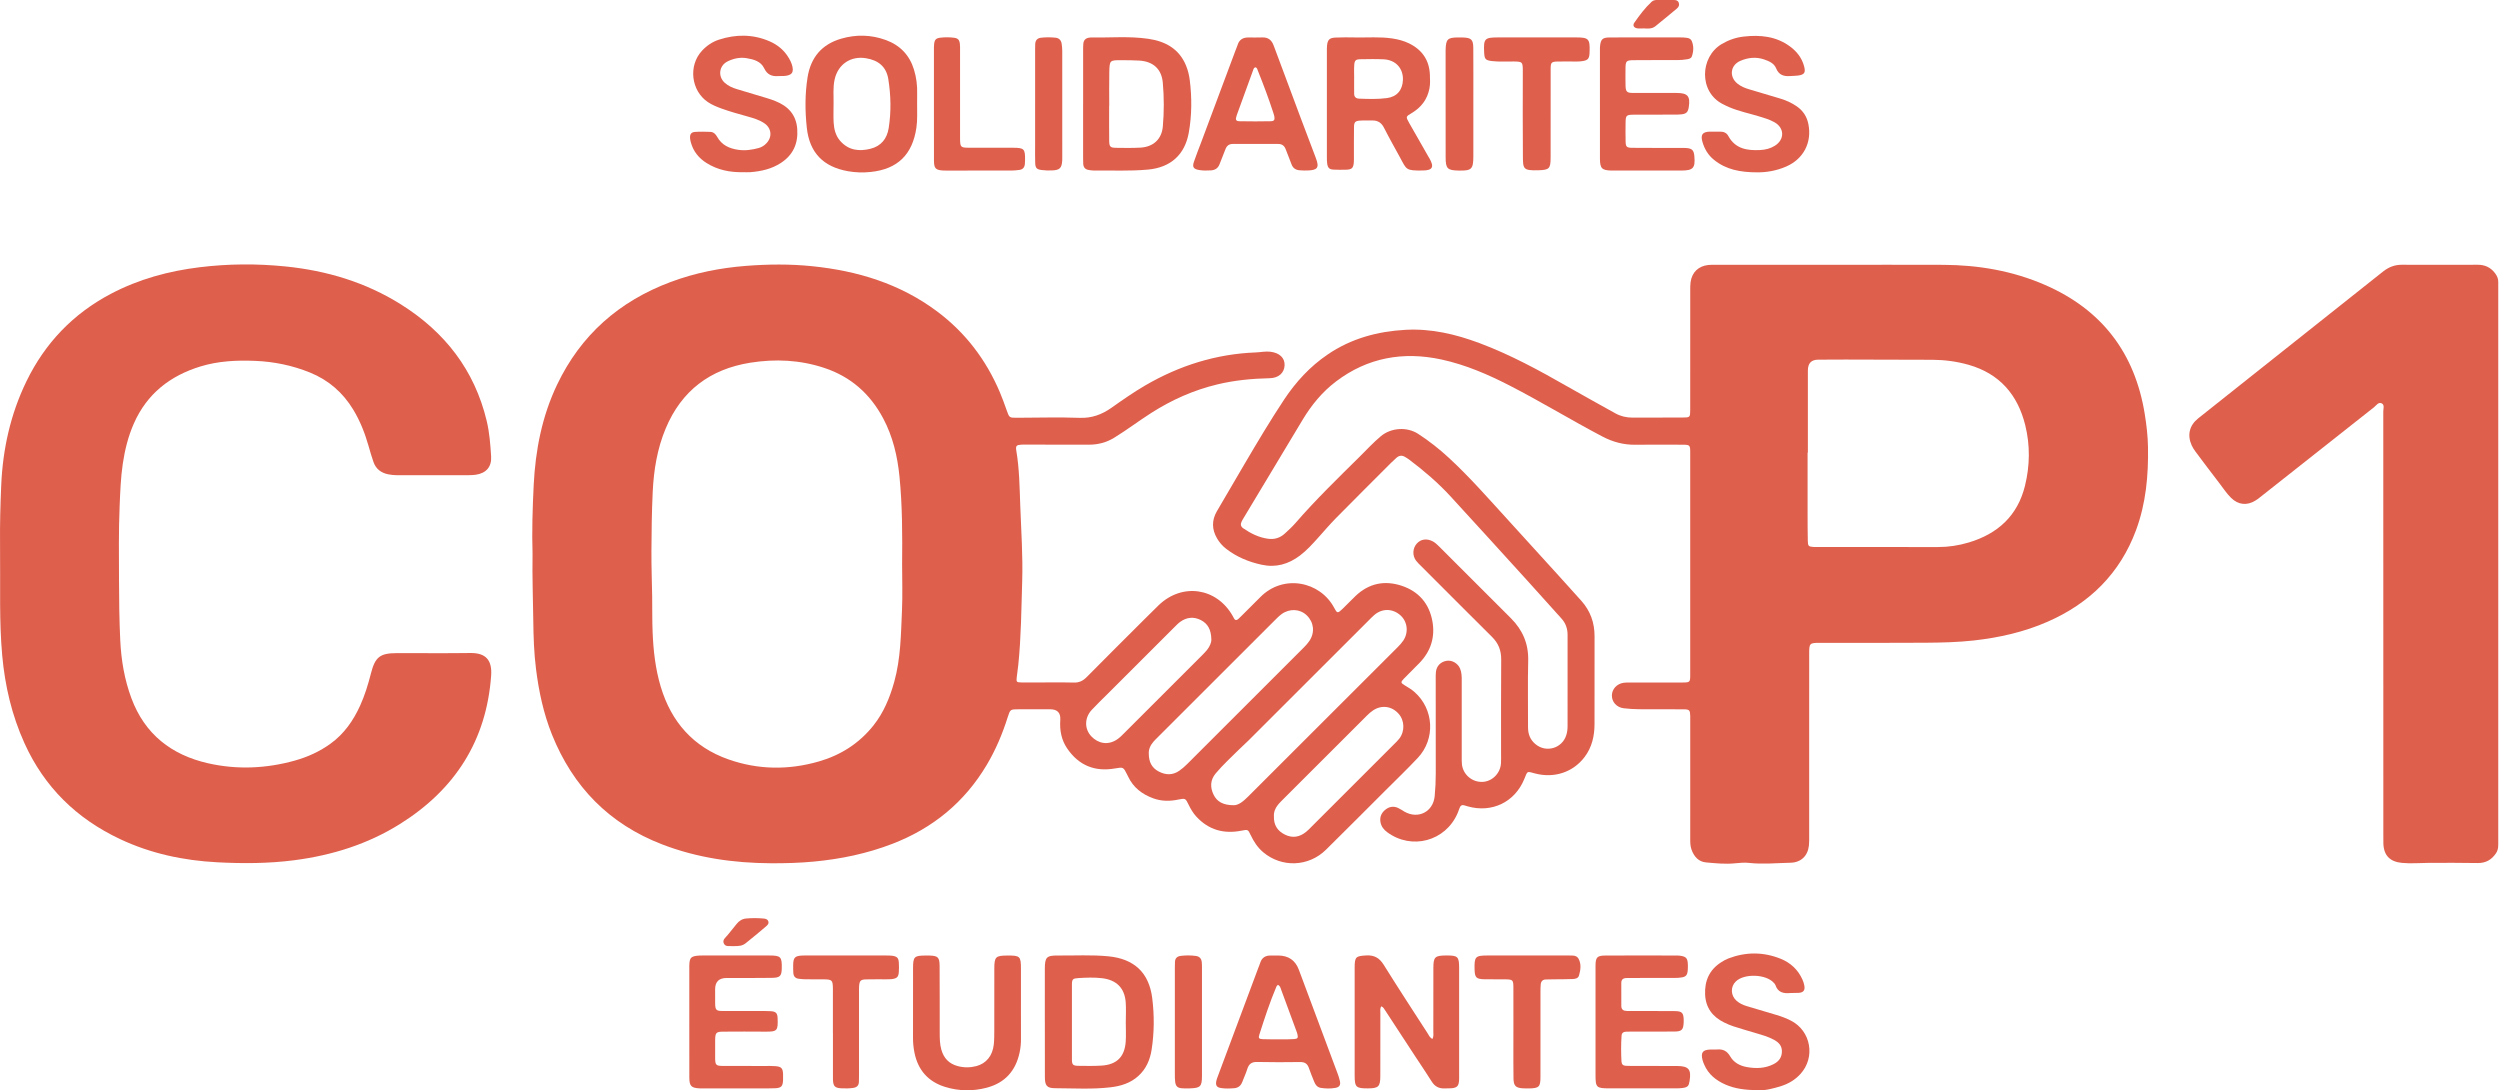 <?xml version="1.0" encoding="utf-8"?>
<svg xmlns="http://www.w3.org/2000/svg" width="227" height="99" viewBox="0 0 227 99" fill="none">
<path d="M48.356 50.297C48.29 48.295 48.355 46.162 48.46 44.032C48.617 40.874 49.212 37.801 50.587 34.921C52.742 30.408 56.223 27.354 60.885 25.608C63.087 24.784 65.368 24.328 67.711 24.144C69.724 23.986 71.737 23.966 73.742 24.171C77.855 24.589 81.71 25.756 85.073 28.264C87.654 30.188 89.532 32.66 90.786 35.613C91.014 36.15 91.211 36.7 91.405 37.25C91.644 37.926 91.637 37.934 92.332 37.933C94.225 37.931 96.121 37.867 98.01 37.94C99.13 37.984 100.048 37.642 100.929 37.02C101.933 36.312 102.938 35.607 104.002 34.988C107.105 33.187 110.429 32.136 114.027 32.001C114.469 31.984 114.906 31.883 115.352 31.937C116.186 32.04 116.672 32.501 116.641 33.175C116.609 33.863 116.1 34.327 115.281 34.343C113.685 34.376 112.106 34.528 110.552 34.9C108.397 35.416 106.401 36.303 104.536 37.494C103.399 38.221 102.323 39.037 101.172 39.744C100.461 40.181 99.7 40.378 98.877 40.377C96.984 40.375 95.091 40.373 93.198 40.371C93.037 40.371 92.874 40.365 92.714 40.376C92.297 40.405 92.209 40.492 92.279 40.906C92.559 42.559 92.579 44.227 92.639 45.897C92.722 48.189 92.886 50.479 92.815 52.773C92.737 55.306 92.721 57.842 92.461 60.367C92.422 60.747 92.361 61.124 92.319 61.504C92.274 61.915 92.303 61.96 92.724 61.965C93.569 61.975 94.415 61.964 95.261 61.964C96.007 61.964 96.752 61.949 97.497 61.977C97.98 61.995 98.334 61.821 98.669 61.482C100.424 59.707 102.195 57.947 103.962 56.183C104.375 55.771 104.787 55.356 105.208 54.952C107.343 52.903 110.461 53.351 111.922 55.916C111.961 55.986 112.001 56.056 112.037 56.128C112.155 56.363 112.303 56.332 112.465 56.179C112.567 56.083 112.668 55.984 112.768 55.885C113.324 55.331 113.884 54.78 114.435 54.22C116.527 52.098 119.882 52.784 121.152 55.206C121.413 55.702 121.465 55.703 121.885 55.302C122.292 54.912 122.678 54.5 123.086 54.112C124.295 52.963 125.718 52.671 127.278 53.189C128.818 53.701 129.767 54.801 130.06 56.398C130.323 57.833 129.927 59.109 128.911 60.172C128.438 60.666 127.94 61.137 127.466 61.63C127.171 61.937 127.181 62.005 127.533 62.217C127.843 62.405 128.157 62.586 128.43 62.827C130.204 64.386 130.355 67.1 128.729 68.824C127.777 69.835 126.774 70.799 125.792 71.78C123.997 73.573 122.207 75.371 120.401 77.153C118.821 78.713 116.378 78.8 114.693 77.378C114.191 76.955 113.843 76.418 113.564 75.829C113.321 75.315 113.31 75.308 112.744 75.421C111.137 75.744 109.752 75.368 108.626 74.146C108.322 73.816 108.102 73.435 107.909 73.034C107.653 72.502 107.618 72.468 107.026 72.594C106.24 72.762 105.474 72.767 104.709 72.486C103.703 72.116 102.909 71.514 102.441 70.527C102.407 70.455 102.369 70.383 102.333 70.311C102 69.646 102 69.643 101.241 69.775C99.406 70.096 97.95 69.5 96.9 67.96C96.369 67.181 96.209 66.299 96.274 65.37C96.318 64.726 96.012 64.403 95.354 64.402C94.407 64.401 93.461 64.4 92.514 64.402C91.734 64.403 91.727 64.403 91.496 65.132C91.021 66.635 90.413 68.078 89.608 69.434C87.591 72.837 84.703 75.204 81.025 76.621C78.738 77.503 76.363 77.998 73.922 78.23C72.616 78.354 71.304 78.391 70.002 78.384C66.623 78.366 63.303 77.897 60.121 76.67C55.317 74.818 52.029 71.452 50.121 66.704C49.351 64.787 48.925 62.785 48.669 60.739C48.486 59.278 48.439 57.813 48.422 56.344C48.399 54.372 48.319 52.401 48.356 50.297ZM81.912 51.236C81.937 48.581 81.936 45.925 81.674 43.279C81.49 41.423 81.071 39.628 80.183 37.969C79.004 35.761 77.258 34.212 74.865 33.413C72.657 32.676 70.397 32.571 68.124 32.934C64.486 33.516 61.885 35.464 60.446 38.902C59.672 40.749 59.36 42.689 59.266 44.665C59.18 46.453 59.161 48.244 59.15 50.033C59.142 51.4 59.195 52.767 59.216 54.134C59.232 55.22 59.213 56.308 59.257 57.393C59.324 59.064 59.508 60.723 59.989 62.334C60.949 65.555 62.957 67.834 66.151 68.955C68.849 69.902 71.606 69.932 74.349 69.141C76.33 68.57 78.014 67.502 79.31 65.871C80.241 64.699 80.794 63.348 81.194 61.922C81.791 59.787 81.803 57.586 81.901 55.4C81.962 54.014 81.912 52.624 81.912 51.236ZM112.001 73.114C112.452 73.13 112.897 72.759 113.318 72.338C117.848 67.814 122.379 63.291 126.907 58.764C127.092 58.58 127.271 58.385 127.416 58.169C127.921 57.42 127.801 56.435 127.151 55.863C126.445 55.24 125.5 55.228 124.786 55.843C124.588 56.014 124.406 56.203 124.221 56.389C120.603 60.003 116.987 63.619 113.368 67.232C113.097 67.502 112.808 67.752 112.537 68.022C111.808 68.745 111.048 69.438 110.386 70.225C109.885 70.819 109.871 71.488 110.188 72.147C110.502 72.803 111.076 73.109 112.002 73.113L112.001 73.114ZM104.31 68.434C104.313 69.188 104.581 69.715 105.194 70.043C105.832 70.383 106.469 70.406 107.077 69.986C107.34 69.804 107.584 69.588 107.811 69.361C111.345 65.836 114.875 62.306 118.403 58.775C118.587 58.592 118.764 58.393 118.906 58.176C119.409 57.407 119.299 56.494 118.646 55.867C118.042 55.285 117.096 55.233 116.369 55.761C116.143 55.925 115.945 56.13 115.746 56.328C112.213 59.855 108.683 63.385 105.153 66.913C105.01 67.056 104.865 67.196 104.733 67.347C104.443 67.678 104.287 68.062 104.31 68.434ZM115.671 74.123C115.647 74.913 115.995 75.451 116.68 75.787C117.375 76.128 118.009 76.005 118.592 75.534C118.764 75.396 118.918 75.234 119.074 75.078C121.581 72.573 124.088 70.068 126.594 67.562C126.75 67.406 126.912 67.252 127.048 67.078C127.576 66.406 127.544 65.415 126.985 64.799C126.365 64.114 125.465 63.989 124.69 64.494C124.489 64.626 124.305 64.787 124.135 64.957C121.54 67.545 118.948 70.136 116.357 72.727C116.244 72.841 116.133 72.959 116.032 73.085C115.785 73.394 115.65 73.744 115.671 74.123H115.671ZM109.991 58.074C109.976 57.176 109.668 56.629 109.047 56.308C108.406 55.976 107.758 56.035 107.167 56.461C106.973 56.601 106.804 56.779 106.634 56.949C104.612 58.967 102.592 60.987 100.572 63.006C100.089 63.489 99.591 63.961 99.127 64.462C98.465 65.176 98.453 66.184 99.095 66.862C99.685 67.486 100.604 67.737 101.495 67.097C101.705 66.945 101.89 66.755 102.075 66.57C104.424 64.225 106.771 61.879 109.118 59.532C109.274 59.375 109.431 59.218 109.572 59.048C109.852 58.712 110.002 58.325 109.99 58.073L109.991 58.074Z" fill="#DF5F4D"/>
<path d="M166.531 24.044C169.834 24.044 173.138 24.034 176.44 24.047C179.636 24.059 182.745 24.592 185.682 25.869C190.837 28.11 193.847 32.039 194.743 37.589C194.904 38.585 195.021 39.587 195.038 40.59C195.083 43.158 194.856 45.699 193.954 48.133C192.493 52.074 189.738 54.78 185.925 56.452C183.786 57.391 181.534 57.896 179.218 58.156C177.775 58.317 176.326 58.348 174.878 58.36C171.696 58.387 168.513 58.366 165.331 58.37C164.274 58.371 164.274 58.378 164.274 59.444C164.274 64.92 164.274 70.394 164.273 75.87C164.273 76.172 164.282 76.476 164.25 76.775C164.147 77.728 163.521 78.317 162.568 78.337C161.322 78.362 160.077 78.491 158.827 78.353C158.41 78.308 157.984 78.34 157.561 78.386C156.675 78.482 155.789 78.386 154.909 78.308C154.221 78.247 153.81 77.766 153.586 77.134C153.47 76.806 153.472 76.462 153.473 76.118C153.475 72.535 153.474 68.952 153.474 65.369C153.474 65.248 153.478 65.127 153.474 65.007C153.458 64.483 153.4 64.409 152.878 64.406C151.528 64.396 150.179 64.409 148.83 64.398C148.368 64.394 147.904 64.365 147.444 64.312C146.794 64.237 146.351 63.742 146.359 63.144C146.368 62.573 146.799 62.095 147.411 61.998C147.609 61.967 147.812 61.973 148.014 61.973C149.605 61.971 151.196 61.975 152.787 61.971C153.441 61.969 153.472 61.94 153.472 61.29C153.475 54.547 153.475 47.803 153.472 41.06C153.472 40.418 153.433 40.382 152.78 40.38C151.35 40.376 149.92 40.365 148.49 40.383C147.417 40.396 146.438 40.131 145.484 39.629C142.668 38.148 139.95 36.489 137.121 35.032C135.126 34.004 133.074 33.116 130.876 32.641C127.41 31.892 124.184 32.466 121.323 34.627C120.075 35.569 119.087 36.769 118.281 38.112C116.497 41.08 114.714 44.047 112.931 47.016C112.859 47.136 112.785 47.258 112.727 47.385C112.62 47.618 112.668 47.817 112.883 47.966C113.57 48.439 114.305 48.806 115.143 48.92C115.712 48.998 116.226 48.844 116.652 48.455C116.994 48.142 117.338 47.828 117.64 47.48C119.464 45.379 121.457 43.443 123.433 41.491C124.077 40.855 124.69 40.185 125.387 39.603C126.315 38.83 127.748 38.735 128.765 39.392C129.764 40.039 130.696 40.774 131.571 41.583C133.481 43.349 135.188 45.308 136.94 47.225C138.461 48.889 139.975 50.56 141.49 52.229C142.194 53.004 142.897 53.78 143.593 54.562C144.405 55.474 144.788 56.547 144.786 57.767C144.782 60.425 144.79 63.082 144.783 65.739C144.781 66.828 144.553 67.855 143.875 68.746C142.835 70.112 141.137 70.688 139.393 70.233C138.63 70.035 138.72 69.959 138.41 70.725C137.561 72.826 135.468 73.84 133.282 73.221C133.165 73.188 133.049 73.153 132.933 73.119C132.743 73.065 132.621 73.147 132.551 73.317C132.481 73.485 132.427 73.658 132.356 73.825C131.268 76.383 128.175 77.214 125.944 75.554C125.639 75.327 125.426 75.046 125.352 74.674C125.261 74.219 125.414 73.835 125.763 73.542C126.116 73.247 126.518 73.165 126.946 73.361C127.146 73.453 127.328 73.586 127.519 73.695C128.77 74.412 130.139 73.71 130.27 72.282C130.333 71.601 130.369 70.919 130.367 70.233C130.358 67.374 130.363 64.515 130.363 61.657C130.363 61.436 130.355 61.213 130.383 60.994C130.45 60.452 130.824 60.082 131.366 59.999C131.851 59.925 132.379 60.231 132.577 60.711C132.718 61.054 132.726 61.416 132.725 61.781C132.723 64.096 132.724 66.411 132.725 68.725C132.725 68.967 132.717 69.211 132.749 69.448C132.875 70.365 133.692 71.035 134.616 70.995C135.492 70.958 136.234 70.216 136.289 69.31C136.308 69.009 136.297 68.706 136.297 68.404C136.299 65.565 136.285 62.727 136.309 59.889C136.316 59.069 136.06 58.411 135.48 57.835C133.321 55.694 131.177 53.539 129.027 51.388C128.871 51.232 128.706 51.08 128.574 50.903C128.223 50.431 128.265 49.77 128.656 49.344C129.022 48.945 129.56 48.875 130.093 49.154C130.31 49.269 130.485 49.434 130.657 49.605C132.836 51.783 135.014 53.961 137.193 56.138C138.257 57.201 138.798 58.452 138.76 59.985C138.71 61.996 138.755 64.01 138.745 66.024C138.742 66.647 138.932 67.161 139.418 67.567C140.378 68.373 141.826 67.962 142.214 66.766C142.302 66.495 142.335 66.218 142.335 65.933C142.332 63.175 142.33 60.417 142.336 57.66C142.338 57.089 142.17 56.595 141.788 56.17C140.75 55.019 139.718 53.862 138.676 52.714C136.362 50.167 134.049 47.618 131.721 45.084C130.574 43.836 129.289 42.735 127.934 41.718C127.822 41.633 127.698 41.564 127.577 41.49C127.3 41.319 127.039 41.356 126.801 41.565C126.635 41.711 126.472 41.862 126.315 42.019C124.636 43.7 122.952 45.375 121.283 47.068C120.733 47.627 120.227 48.229 119.701 48.811C119.174 49.394 118.651 49.983 118.019 50.456C116.986 51.229 115.853 51.561 114.556 51.278C113.375 51.02 112.292 50.573 111.335 49.831C110.995 49.568 110.718 49.249 110.505 48.881C110.03 48.066 110.014 47.24 110.495 46.417C111.348 44.957 112.199 43.497 113.057 42.039C114.2 40.096 115.355 38.159 116.6 36.279C117.667 34.67 118.958 33.268 120.565 32.179C122.691 30.737 125.065 30.09 127.613 29.948C129.958 29.819 132.17 30.344 134.34 31.155C137.161 32.209 139.791 33.648 142.399 35.138C143.814 35.947 145.244 36.733 146.668 37.527C147.153 37.797 147.677 37.921 148.232 37.92C149.743 37.917 151.254 37.917 152.764 37.912C153.459 37.91 153.471 37.9 153.471 37.197C153.474 33.594 153.471 29.991 153.474 26.388C153.474 26.127 153.469 25.862 153.506 25.605C153.636 24.717 154.217 24.161 155.109 24.061C155.328 24.036 155.551 24.044 155.773 24.044C159.358 24.043 162.943 24.044 166.528 24.044H166.531ZM164.155 41.096C164.146 41.096 164.138 41.096 164.129 41.096C164.129 42.907 164.128 44.719 164.129 46.53C164.13 47.396 164.13 48.261 164.149 49.126C164.158 49.588 164.224 49.636 164.681 49.665C164.761 49.67 164.842 49.669 164.922 49.669C168.608 49.669 172.292 49.665 175.978 49.671C176.933 49.672 177.864 49.528 178.775 49.254C181.4 48.463 183.196 46.831 183.867 44.113C184.318 42.286 184.344 40.436 183.893 38.611C183.208 35.842 181.565 33.93 178.757 33.127C177.686 32.822 176.591 32.675 175.479 32.669C172.841 32.657 170.203 32.653 167.565 32.648C166.74 32.647 165.914 32.654 165.088 32.658C164.474 32.661 164.164 32.978 164.157 33.611C164.157 33.671 164.155 33.731 164.155 33.792C164.155 36.227 164.155 38.662 164.155 41.097V41.096Z" fill="#DF5F4D"/>
<path d="M39.342 43.149C38.254 43.149 37.167 43.148 36.079 43.149C35.795 43.149 35.516 43.124 35.239 43.066C34.598 42.934 34.134 42.579 33.914 41.958C33.74 41.466 33.598 40.962 33.454 40.459C33.125 39.312 32.692 38.21 32.07 37.188C31.13 35.643 29.837 34.514 28.152 33.829C26.548 33.178 24.882 32.837 23.157 32.767C21.478 32.699 19.813 32.779 18.193 33.276C15.433 34.125 13.343 35.763 12.158 38.445C11.642 39.612 11.338 40.842 11.15 42.102C10.96 43.377 10.917 44.663 10.863 45.951C10.768 48.185 10.8 50.418 10.806 52.651C10.81 54.482 10.833 56.314 10.919 58.143C11.005 59.936 11.3 61.7 11.931 63.397C13.147 66.669 15.568 68.547 18.884 69.303C21.519 69.903 24.166 69.789 26.773 69.06C27.944 68.732 29.043 68.23 30.03 67.512C31.253 66.624 32.083 65.426 32.701 64.067C33.126 63.128 33.425 62.148 33.68 61.151C34.063 59.648 34.501 59.305 36.045 59.303C38.261 59.299 40.477 59.325 42.692 59.293C44.14 59.272 44.696 59.965 44.596 61.35C44.17 67.26 41.302 71.688 36.347 74.8C33.407 76.648 30.157 77.663 26.711 78.11C24.381 78.412 22.044 78.418 19.715 78.295C16.661 78.136 13.687 77.502 10.897 76.188C6.959 74.333 4.026 71.473 2.222 67.484C1.072 64.943 0.449 62.274 0.2 59.506C0.061 57.962 0.02 56.414 0.011 54.865C0.001 53.013 0.025 51.161 0.004 49.309C-0.015 47.557 0.036 45.807 0.111 44.059C0.252 40.767 0.957 37.595 2.403 34.619C4.092 31.145 6.64 28.483 10.072 26.676C12.601 25.345 15.303 24.612 18.127 24.265C20.717 23.947 23.315 23.932 25.903 24.191C29.657 24.567 33.213 25.63 36.426 27.653C40.395 30.151 43.089 33.606 44.193 38.22C44.447 39.283 44.527 40.367 44.594 41.45C44.652 42.392 44.142 42.966 43.206 43.106C42.989 43.139 42.765 43.145 42.544 43.146C41.476 43.15 40.409 43.148 39.341 43.148L39.342 43.149Z" fill="#DF5F4D"/>
<path d="M226.843 51.172C226.843 59.566 226.843 67.959 226.841 76.353C226.841 76.731 226.876 77.112 226.645 77.462C226.245 78.065 225.711 78.373 224.977 78.364C223.487 78.346 221.996 78.335 220.506 78.349C219.702 78.356 218.902 78.427 218.095 78.35C217.02 78.249 216.448 77.687 216.411 76.606C216.402 76.344 216.407 76.082 216.407 75.821C216.407 62.999 216.407 50.177 216.402 37.355C216.402 37.106 216.535 36.765 216.264 36.629C215.957 36.475 215.768 36.815 215.56 36.978C212.097 39.707 208.639 42.443 205.18 45.176C205.053 45.276 204.923 45.373 204.786 45.456C204.015 45.928 203.226 45.841 202.583 45.208C202.165 44.796 201.85 44.3 201.493 43.84C200.766 42.901 200.055 41.949 199.344 40.997C199.213 40.821 199.092 40.631 199.002 40.431C198.588 39.514 198.795 38.628 199.582 37.998C201.138 36.752 202.701 35.517 204.262 34.278C208.3 31.074 212.34 27.874 216.372 24.663C216.883 24.255 217.431 24.038 218.089 24.04C220.385 24.05 222.681 24.047 224.977 24.04C225.629 24.038 226.144 24.278 226.543 24.797C226.735 25.047 226.852 25.309 226.842 25.628C226.835 25.849 226.842 26.071 226.842 26.292C226.842 34.586 226.842 42.878 226.842 51.171L226.843 51.172Z" fill="#DF5F4D"/>
<path d="M130.069 94.338C130.192 94.081 130.146 93.857 130.146 93.641C130.15 91.728 130.146 89.816 130.15 87.903C130.151 86.892 130.285 86.764 131.306 86.757C132.381 86.75 132.489 86.854 132.489 87.909C132.489 91.15 132.489 94.391 132.489 97.632C132.489 97.793 132.495 97.955 132.483 98.115C132.449 98.599 132.3 98.761 131.824 98.811C131.605 98.834 131.381 98.815 131.16 98.826C130.649 98.85 130.278 98.645 130.003 98.208C129.531 97.458 129.033 96.725 128.547 95.985C127.621 94.57 126.696 93.153 125.77 91.739C125.684 91.609 125.618 91.456 125.425 91.374C125.284 91.582 125.338 91.808 125.337 92.016C125.332 93.909 125.335 95.801 125.333 97.693C125.331 98.663 125.175 98.818 124.217 98.825C123.119 98.831 123.003 98.717 123.003 97.634C123.003 94.373 123.003 91.111 123.003 87.85C123.003 86.88 123.115 86.804 124.065 86.753C124.795 86.714 125.256 86.986 125.644 87.608C126.942 89.692 128.287 91.747 129.62 93.811C129.737 93.991 129.809 94.214 130.069 94.337V94.338Z" fill="#DF5F4D"/>
<path d="M94.87 92.791C94.87 91.18 94.868 89.57 94.871 87.96C94.873 86.918 95.025 86.752 96.051 86.761C97.58 86.774 99.112 86.685 100.639 86.832C102.985 87.06 104.334 88.318 104.623 90.633C104.817 92.192 104.81 93.766 104.565 95.323C104.421 96.235 104.069 97.06 103.361 97.7C102.64 98.352 101.76 98.62 100.829 98.728C99.164 98.923 97.49 98.816 95.82 98.81C95.06 98.807 94.879 98.588 94.875 97.802C94.865 96.132 94.872 94.461 94.872 92.79H94.871L94.87 92.791ZM102.222 92.825C102.222 92.221 102.258 91.615 102.215 91.015C102.119 89.702 101.364 88.975 100.067 88.821C99.341 88.734 98.621 88.767 97.899 88.811C97.419 88.84 97.333 88.911 97.331 89.392C97.324 91.666 97.324 93.941 97.331 96.215C97.333 96.679 97.43 96.769 97.917 96.777C98.621 96.787 99.328 96.801 100.031 96.756C101.407 96.667 102.121 95.951 102.215 94.577C102.255 93.996 102.221 93.41 102.221 92.826L102.222 92.825Z" fill="#DF5F4D"/>
<path d="M120.481 9.406C120.481 7.837 120.481 6.268 120.481 4.7C120.481 4.518 120.477 4.337 120.493 4.157C120.542 3.621 120.709 3.437 121.247 3.412C121.85 3.384 122.454 3.389 123.058 3.4C124.183 3.421 125.311 3.325 126.433 3.494C126.954 3.573 127.46 3.705 127.933 3.935C129.12 4.513 129.78 5.452 129.834 6.786C129.851 7.208 129.873 7.633 129.791 8.05C129.595 9.036 129.039 9.762 128.176 10.271C127.64 10.587 127.637 10.601 127.943 11.146C128.515 12.163 129.098 13.173 129.677 14.185C129.717 14.256 129.76 14.322 129.801 14.393C130.239 15.163 130.08 15.469 129.209 15.481C127.631 15.503 127.73 15.415 127.126 14.306C126.636 13.405 126.129 12.513 125.666 11.598C125.436 11.146 125.109 10.934 124.617 10.939C124.235 10.943 123.852 10.923 123.471 10.952C123.05 10.984 122.952 11.094 122.944 11.524C122.931 12.389 122.938 13.254 122.935 14.119C122.935 14.32 122.943 14.521 122.928 14.722C122.891 15.257 122.754 15.394 122.225 15.409C121.843 15.419 121.459 15.423 121.078 15.401C120.713 15.38 120.575 15.252 120.514 14.893C120.48 14.697 120.482 14.493 120.481 14.293C120.479 12.664 120.48 11.035 120.48 9.406H120.481ZM122.96 7.181C122.96 7.181 122.956 7.181 122.955 7.181C122.955 7.623 122.952 8.064 122.956 8.505C122.958 8.798 123.114 8.947 123.404 8.957C124.247 8.988 125.094 9.017 125.93 8.907C126.839 8.788 127.348 8.184 127.385 7.27C127.427 6.207 126.728 5.436 125.63 5.385C124.929 5.353 124.225 5.367 123.522 5.379C123.097 5.387 122.993 5.482 122.964 5.917C122.937 6.337 122.959 6.76 122.959 7.181L122.96 7.181Z" fill="#DF5F4D"/>
<path d="M98.348 9.39C98.348 7.761 98.348 6.132 98.348 4.503C98.348 4.322 98.351 4.141 98.367 3.961C98.397 3.634 98.588 3.457 98.91 3.417C98.95 3.412 98.99 3.405 99.03 3.405C100.779 3.432 102.535 3.269 104.274 3.524C105.812 3.749 107.063 4.427 107.692 5.952C107.869 6.383 107.976 6.835 108.033 7.294C108.229 8.879 108.221 10.465 107.943 12.039C107.589 14.052 106.284 15.21 104.246 15.398C102.598 15.55 100.948 15.465 99.299 15.483C99.16 15.485 99.02 15.456 98.88 15.438C98.553 15.396 98.376 15.21 98.357 14.88C98.347 14.7 98.347 14.519 98.346 14.338C98.346 12.688 98.346 11.039 98.346 9.39H98.348ZM100.718 9.612C100.718 9.612 100.714 9.612 100.711 9.612C100.711 10.677 100.702 11.741 100.715 12.805C100.722 13.314 100.818 13.413 101.317 13.422C102.06 13.435 102.805 13.445 103.546 13.405C104.709 13.342 105.481 12.648 105.584 11.493C105.702 10.173 105.7 8.842 105.584 7.522C105.473 6.263 104.71 5.58 103.444 5.501C102.903 5.467 102.36 5.468 101.818 5.466C100.771 5.461 100.75 5.468 100.725 6.541C100.701 7.565 100.72 8.589 100.72 9.613L100.718 9.612Z" fill="#DF5F4D"/>
<path d="M83.275 9.425C83.268 10.148 83.315 10.871 83.21 11.594C82.853 14.037 81.501 15.365 79.046 15.616C78.366 15.686 77.681 15.667 77 15.547C74.749 15.149 73.5 13.862 73.257 11.598C73.094 10.075 73.085 8.547 73.326 7.026C73.612 5.219 74.616 4.023 76.382 3.511C77.734 3.118 79.086 3.146 80.419 3.63C81.719 4.102 82.579 4.992 82.988 6.316C83.21 7.034 83.299 7.769 83.277 8.52C83.268 8.822 83.275 9.124 83.275 9.426V9.425ZM75.688 9.486C75.688 10.029 75.663 10.573 75.694 11.114C75.73 11.722 75.869 12.312 76.285 12.789C77.038 13.65 78 13.769 79.042 13.508C80.01 13.265 80.541 12.587 80.692 11.636C80.927 10.157 80.894 8.667 80.66 7.193C80.483 6.078 79.778 5.469 78.617 5.285C77.229 5.065 76.098 5.842 75.787 7.203C75.615 7.96 75.706 8.726 75.688 9.486Z" fill="#DF5F4D"/>
<path d="M67.482 15.635C66.291 15.659 65.159 15.44 64.138 14.792C63.45 14.355 62.966 13.757 62.74 12.966C62.701 12.83 62.668 12.691 62.658 12.553C62.63 12.193 62.76 11.999 63.112 11.977C63.573 11.946 64.037 11.959 64.499 11.974C64.788 11.984 64.98 12.175 65.111 12.412C65.529 13.173 66.213 13.485 67.032 13.603C67.664 13.694 68.276 13.607 68.881 13.442C69.156 13.367 69.396 13.218 69.594 13.008C70.14 12.428 70.058 11.636 69.399 11.191C68.942 10.883 68.419 10.728 67.895 10.581C67.101 10.357 66.304 10.143 65.528 9.861C65.092 9.702 64.664 9.531 64.276 9.27C62.753 8.247 62.484 5.974 63.731 4.618C64.162 4.15 64.68 3.796 65.281 3.601C66.827 3.1 68.371 3.097 69.879 3.751C70.616 4.071 71.216 4.57 71.627 5.271C71.729 5.444 71.824 5.625 71.887 5.814C72.138 6.566 71.926 6.866 71.132 6.903C70.972 6.91 70.81 6.897 70.65 6.909C70.073 6.95 69.659 6.772 69.389 6.204C69.081 5.557 68.424 5.387 67.778 5.28C67.186 5.184 66.61 5.31 66.076 5.569C65.285 5.954 65.16 6.944 65.818 7.528C66.139 7.813 66.528 7.98 66.937 8.101C67.863 8.377 68.788 8.653 69.712 8.934C69.942 9.004 70.17 9.085 70.395 9.174C71.558 9.632 72.299 10.418 72.39 11.721C72.482 13.041 72.007 14.082 70.889 14.806C70.057 15.344 69.117 15.555 68.144 15.633C67.923 15.65 67.701 15.635 67.479 15.635H67.482Z" fill="#DF5F4D"/>
<path d="M159.576 15.649C158.013 15.65 156.729 15.4 155.636 14.518C155.099 14.086 154.76 13.52 154.577 12.868C154.394 12.22 154.598 11.965 155.269 11.953C155.571 11.947 155.873 11.959 156.175 11.953C156.504 11.946 156.775 12.057 156.934 12.351C157.574 13.532 158.671 13.684 159.842 13.622C160.301 13.598 160.757 13.487 161.162 13.231C162.058 12.663 162.038 11.614 161.116 11.097C160.674 10.849 160.19 10.708 159.708 10.563C158.822 10.296 157.911 10.108 157.054 9.748C156.85 9.663 156.652 9.565 156.454 9.466C154.237 8.37 154.341 5.167 156.34 3.994C156.96 3.63 157.62 3.4 158.326 3.321C159.825 3.153 161.266 3.286 162.532 4.218C163.15 4.673 163.603 5.252 163.808 6.001C163.971 6.594 163.847 6.783 163.254 6.861C163.015 6.893 162.772 6.888 162.532 6.906C161.961 6.946 161.517 6.808 161.274 6.209C161.088 5.75 160.637 5.554 160.193 5.401C159.451 5.145 158.716 5.223 158.013 5.531C157.113 5.926 156.989 6.964 157.754 7.588C158.071 7.847 158.445 7.997 158.834 8.112C159.78 8.391 160.726 8.672 161.67 8.957C162.193 9.116 162.687 9.34 163.139 9.651C163.715 10.047 164.065 10.582 164.202 11.271C164.533 12.933 163.766 14.427 162.202 15.114C161.303 15.51 160.353 15.659 159.577 15.648L159.576 15.649Z" fill="#DF5F4D"/>
<path d="M149.484 3.397C150.51 3.397 151.536 3.395 152.562 3.398C152.763 3.398 152.965 3.406 153.163 3.434C153.346 3.459 153.529 3.534 153.606 3.713C153.804 4.176 153.783 4.654 153.621 5.121C153.565 5.284 153.399 5.343 153.234 5.374C152.917 5.434 152.597 5.457 152.274 5.456C150.966 5.456 149.658 5.452 148.35 5.464C147.658 5.47 147.6 5.541 147.596 6.236C147.593 6.759 147.583 7.282 147.6 7.805C147.617 8.326 147.733 8.437 148.259 8.439C149.587 8.446 150.915 8.441 152.243 8.441C153.244 8.441 153.495 8.735 153.341 9.727C153.272 10.17 153.127 10.329 152.687 10.382C152.428 10.414 152.165 10.406 151.904 10.407C150.717 10.41 149.529 10.403 148.342 10.414C147.667 10.419 147.612 10.48 147.603 11.135C147.595 11.698 147.593 12.262 147.605 12.825C147.616 13.333 147.691 13.417 148.214 13.422C149.663 13.436 151.112 13.429 152.561 13.432C152.762 13.432 152.964 13.424 153.163 13.444C153.638 13.49 153.787 13.646 153.844 14.127C153.847 14.147 153.847 14.167 153.849 14.187C153.942 15.254 153.74 15.483 152.666 15.486C150.593 15.491 148.521 15.487 146.448 15.487C146.408 15.487 146.367 15.487 146.327 15.487C145.452 15.464 145.277 15.298 145.275 14.403C145.269 11.104 145.273 7.806 145.274 4.508C145.274 4.387 145.274 4.266 145.288 4.146C145.353 3.578 145.514 3.411 146.103 3.403C147.23 3.388 148.357 3.399 149.484 3.399C149.484 3.398 149.484 3.397 149.484 3.397Z" fill="#DF5F4D"/>
<path d="M159.65 98.995C158.482 98.973 157.544 98.865 156.664 98.476C155.811 98.099 155.112 97.543 154.737 96.655C154.682 96.525 154.627 96.394 154.592 96.259C154.415 95.568 154.602 95.318 155.305 95.298C155.506 95.293 155.709 95.312 155.908 95.293C156.444 95.244 156.817 95.428 157.1 95.915C157.429 96.48 157.972 96.777 158.627 96.892C159.463 97.039 160.268 97.016 161.04 96.624C161.512 96.385 161.787 96.027 161.797 95.485C161.808 94.95 161.501 94.642 161.062 94.405C160.542 94.126 159.981 93.97 159.421 93.805C158.745 93.606 158.069 93.408 157.399 93.192C157.112 93.101 156.834 92.978 156.563 92.847C155.499 92.329 154.874 91.503 154.824 90.295C154.772 89.054 155.215 88.052 156.286 87.371C156.489 87.242 156.701 87.118 156.925 87.032C158.517 86.42 160.118 86.422 161.696 87.061C162.582 87.42 163.257 88.046 163.657 88.934C163.739 89.116 163.805 89.311 163.837 89.507C163.906 89.922 163.756 90.114 163.336 90.151C163.075 90.174 162.811 90.144 162.551 90.168C161.935 90.225 161.426 90.113 161.208 89.44C161.185 89.368 161.119 89.306 161.067 89.246C160.362 88.443 158.368 88.372 157.608 89.121C157.121 89.6 157.137 90.365 157.651 90.844C157.922 91.096 158.251 91.249 158.601 91.354C159.507 91.628 160.413 91.898 161.322 92.164C161.768 92.295 162.198 92.463 162.612 92.672C164.439 93.597 164.864 96.021 163.469 97.531C162.991 98.049 162.408 98.398 161.747 98.609C160.998 98.847 160.234 99.034 159.649 98.994L159.65 98.995Z" fill="#DF5F4D"/>
<path d="M92.702 91.175C92.702 92.242 92.696 93.308 92.704 94.376C92.707 94.781 92.663 95.181 92.579 95.574C92.221 97.24 91.247 98.334 89.573 98.769C88.314 99.097 87.055 99.075 85.817 98.692C84.275 98.216 83.347 97.158 83.032 95.577C82.946 95.144 82.899 94.703 82.901 94.257C82.907 92.143 82.901 90.029 82.905 87.917C82.906 86.867 83.007 86.768 84.032 86.763C84.153 86.763 84.274 86.762 84.395 86.764C85.155 86.783 85.312 86.92 85.317 87.698C85.331 89.732 85.322 91.765 85.326 93.797C85.326 94.301 85.335 94.801 85.47 95.294C85.686 96.083 86.177 96.593 86.964 96.802C87.518 96.948 88.085 96.95 88.639 96.806C89.552 96.571 90.131 95.855 90.237 94.83C90.281 94.41 90.279 93.986 90.281 93.563C90.285 91.691 90.28 89.819 90.284 87.947C90.287 86.879 90.401 86.769 91.458 86.763C92.628 86.755 92.702 86.826 92.703 87.973C92.704 89.04 92.703 90.107 92.703 91.174L92.702 91.175Z" fill="#DF5F4D"/>
<path d="M62.589 92.772C62.589 91.182 62.589 89.593 62.589 88.003C62.589 87.822 62.583 87.64 62.599 87.46C62.641 86.995 62.765 86.86 63.218 86.79C63.397 86.763 63.58 86.759 63.76 86.759C65.793 86.756 67.826 86.755 69.86 86.759C70.894 86.76 71.002 86.876 70.985 87.903C70.972 88.621 70.841 88.778 70.084 88.79C68.715 88.812 67.346 88.799 65.977 88.801C65.283 88.802 64.935 89.143 64.934 89.824C64.934 90.247 64.929 90.67 64.936 91.092C64.946 91.714 65.02 91.795 65.63 91.799C66.718 91.805 67.805 91.799 68.892 91.8C69.255 91.8 69.617 91.793 69.979 91.816C70.447 91.846 70.592 91.987 70.608 92.448C70.646 93.583 70.592 93.686 69.478 93.674C68.209 93.661 66.941 93.666 65.673 93.674C65.032 93.677 64.947 93.766 64.937 94.416C64.928 94.959 64.931 95.502 64.935 96.046C64.941 96.709 65.002 96.782 65.655 96.787C66.903 96.795 68.151 96.789 69.399 96.791C69.741 96.791 70.085 96.78 70.425 96.808C70.951 96.852 71.081 97.002 71.102 97.531C71.109 97.713 71.109 97.894 71.102 98.075C71.078 98.633 70.945 98.786 70.376 98.813C69.834 98.84 69.289 98.826 68.746 98.827C67.175 98.828 65.606 98.827 64.035 98.827C63.874 98.827 63.712 98.83 63.552 98.824C62.772 98.793 62.594 98.621 62.591 97.843C62.583 96.153 62.588 94.463 62.588 92.772L62.589 92.772Z" fill="#DF5F4D"/>
<path d="M144.873 92.771C144.873 91.08 144.871 89.39 144.874 87.699C144.876 86.922 145.01 86.767 145.779 86.763C147.954 86.751 150.129 86.758 152.303 86.762C152.462 86.762 152.626 86.781 152.781 86.822C153.174 86.922 153.267 87.122 153.26 87.794C153.253 88.467 153.161 88.658 152.748 88.742C152.513 88.79 152.268 88.796 152.027 88.797C150.739 88.802 149.45 88.8 148.161 88.8C148 88.8 147.839 88.803 147.678 88.806C147.393 88.81 147.215 88.935 147.214 89.238C147.211 89.942 147.208 90.646 147.215 91.35C147.219 91.683 147.428 91.797 147.735 91.796C148.36 91.793 148.983 91.796 149.608 91.798C150.433 91.8 151.259 91.796 152.085 91.808C152.721 91.816 152.862 91.965 152.88 92.594C152.882 92.675 152.882 92.755 152.878 92.836C152.848 93.502 152.706 93.658 152.046 93.664C150.737 93.675 149.428 93.668 148.12 93.669C147.958 93.669 147.797 93.672 147.637 93.678C147.402 93.686 147.255 93.801 147.238 94.042C147.184 94.826 147.189 95.611 147.231 96.395C147.244 96.636 147.377 96.761 147.614 96.774C147.795 96.784 147.976 96.788 148.157 96.788C149.527 96.79 150.896 96.783 152.265 96.791C153.338 96.798 153.587 97.101 153.413 98.162C153.341 98.607 153.246 98.717 152.812 98.784C152.595 98.818 152.371 98.823 152.151 98.823C150.137 98.825 148.124 98.827 146.11 98.823C144.948 98.82 144.873 98.741 144.873 97.599C144.873 95.989 144.873 94.379 144.873 92.769L144.873 92.771Z" fill="#DF5F4D"/>
<path d="M118.505 15.488C118.344 15.48 118.183 15.472 118.023 15.463C117.643 15.44 117.389 15.264 117.26 14.891C117.107 14.454 116.911 14.033 116.759 13.598C116.637 13.249 116.426 13.069 116.048 13.071C114.68 13.077 113.312 13.077 111.943 13.071C111.589 13.069 111.387 13.239 111.267 13.558C111.097 14.01 110.907 14.454 110.737 14.905C110.6 15.27 110.335 15.446 109.959 15.47C109.597 15.493 109.235 15.499 108.875 15.437C108.369 15.349 108.246 15.174 108.408 14.692C108.6 14.12 108.828 13.562 109.039 12.996C110.087 10.19 111.136 7.383 112.185 4.577C112.249 4.407 112.324 4.242 112.379 4.069C112.529 3.599 112.863 3.402 113.339 3.403C113.761 3.403 114.184 3.414 114.607 3.398C115.15 3.377 115.469 3.641 115.649 4.133C115.988 5.058 116.337 5.979 116.683 6.902C117.613 9.388 118.53 11.879 119.482 14.356C119.83 15.26 119.588 15.446 118.746 15.48C118.666 15.483 118.585 15.48 118.505 15.48C118.505 15.483 118.505 15.485 118.505 15.489V15.488ZM113.995 6.111C113.848 6.14 113.82 6.272 113.781 6.379C113.283 7.736 112.785 9.094 112.299 10.456C112.152 10.87 112.207 11.002 112.548 11.008C113.491 11.028 114.437 11.026 115.381 11.008C115.696 11.002 115.765 10.881 115.711 10.576C115.691 10.458 115.649 10.343 115.612 10.229C115.197 8.948 114.724 7.688 114.222 6.439C114.172 6.315 114.159 6.16 113.995 6.11V6.111Z" fill="#DF5F4D"/>
<path d="M116.061 86.761C116.987 86.763 117.611 87.19 117.932 88.043C119.102 91.171 120.271 94.3 121.436 97.429C121.527 97.674 121.616 97.923 121.667 98.177C121.738 98.531 121.615 98.713 121.255 98.78C120.817 98.86 120.373 98.847 119.932 98.78C119.617 98.73 119.446 98.515 119.337 98.24C119.173 97.829 118.997 97.421 118.857 97.002C118.725 96.607 118.503 96.427 118.062 96.434C116.754 96.455 115.444 96.453 114.136 96.427C113.65 96.417 113.396 96.611 113.256 97.06C113.131 97.463 112.948 97.846 112.798 98.242C112.671 98.574 112.44 98.775 112.084 98.807C111.682 98.842 111.277 98.856 110.878 98.796C110.477 98.737 110.365 98.561 110.439 98.164C110.465 98.028 110.516 97.894 110.565 97.763C111.796 94.464 113.028 91.166 114.26 87.868C114.317 87.718 114.383 87.57 114.431 87.417C114.581 86.943 114.917 86.752 115.395 86.762C115.617 86.767 115.838 86.762 116.059 86.762L116.061 86.761ZM116.035 89.419C115.974 89.489 115.922 89.527 115.9 89.579C115.295 91.005 114.817 92.477 114.347 93.951C114.247 94.266 114.311 94.343 114.662 94.356C115.205 94.377 115.748 94.372 116.291 94.372C116.693 94.372 117.097 94.378 117.497 94.348C117.834 94.323 117.88 94.24 117.809 93.92C117.784 93.803 117.739 93.69 117.697 93.576C117.241 92.331 116.784 91.085 116.321 89.842C116.267 89.697 116.242 89.525 116.033 89.418L116.035 89.419Z" fill="#DF5F4D"/>
<path d="M140.798 10.418C140.798 11.725 140.804 13.032 140.796 14.338C140.79 15.286 140.683 15.428 139.729 15.459C138.253 15.506 138.292 15.328 138.279 14.121C138.253 11.668 138.271 9.216 138.271 6.764C138.271 6.643 138.271 6.522 138.271 6.402C138.265 5.623 138.232 5.595 137.451 5.583C136.788 5.573 136.123 5.626 135.462 5.545C134.883 5.475 134.791 5.364 134.762 4.777C134.699 3.498 134.793 3.397 136.069 3.397C138.402 3.397 140.735 3.396 143.068 3.397C144.262 3.397 144.374 3.517 144.334 4.72C144.331 4.78 144.333 4.841 144.326 4.9C144.284 5.333 144.174 5.457 143.747 5.54C143.368 5.613 142.985 5.578 142.603 5.583C142.201 5.588 141.798 5.576 141.396 5.588C140.885 5.603 140.803 5.681 140.8 6.196C140.793 7.402 140.798 8.608 140.799 9.815C140.799 10.016 140.799 10.216 140.799 10.418H140.798Z" fill="#DF5F4D"/>
<path d="M137.418 93.763C137.418 92.395 137.421 91.027 137.416 89.659C137.414 88.986 137.36 88.933 136.699 88.924C136.075 88.915 135.45 88.929 134.827 88.918C134.038 88.906 133.909 88.773 133.891 88.01C133.864 86.859 133.957 86.759 135.09 86.758C137.445 86.756 139.8 86.758 142.155 86.758C142.195 86.758 142.235 86.755 142.276 86.758C142.649 86.784 143.114 86.665 143.327 87.044C143.592 87.513 143.525 88.06 143.376 88.57C143.294 88.848 143.022 88.888 142.781 88.897C142.238 88.919 141.695 88.915 141.151 88.922C140.889 88.926 140.628 88.93 140.366 88.935C140.073 88.941 139.924 89.108 139.898 89.385C139.878 89.605 139.876 89.827 139.876 90.047C139.874 92.622 139.876 95.197 139.874 97.771C139.874 98.689 139.751 98.812 138.837 98.829C138.655 98.833 138.474 98.833 138.294 98.822C137.63 98.78 137.438 98.603 137.425 97.928C137.406 96.882 137.418 95.836 137.416 94.79C137.416 94.448 137.416 94.107 137.416 93.764L137.418 93.763Z" fill="#DF5F4D"/>
<path d="M75.628 93.812C75.628 92.605 75.628 91.398 75.628 90.192C75.628 90.051 75.629 89.91 75.628 89.77C75.619 89.003 75.553 88.933 74.809 88.924C74.245 88.917 73.682 88.926 73.119 88.919C72.918 88.916 72.717 88.894 72.518 88.87C72.214 88.833 72.052 88.649 72.035 88.348C72.02 88.107 72.016 87.866 72.02 87.625C72.032 86.934 72.176 86.792 72.879 86.761C72.96 86.758 73.04 86.758 73.121 86.758C75.576 86.758 78.031 86.758 80.485 86.759C80.666 86.759 80.849 86.758 81.027 86.784C81.456 86.847 81.588 86.984 81.614 87.407C81.632 87.688 81.632 87.971 81.614 88.251C81.586 88.701 81.444 88.844 80.984 88.902C80.805 88.924 80.623 88.921 80.442 88.921C79.838 88.924 79.235 88.913 78.631 88.928C78.148 88.94 78.041 89.055 78.006 89.543C77.991 89.743 77.998 89.945 77.998 90.146C77.998 92.64 77.998 95.134 77.998 97.627C77.998 97.828 77.993 98.029 77.989 98.23C77.98 98.567 77.799 98.734 77.471 98.782C77.109 98.835 76.748 98.838 76.387 98.817C75.797 98.783 75.656 98.629 75.633 98.035C75.627 97.894 75.631 97.753 75.631 97.613C75.631 96.347 75.631 95.079 75.631 93.812L75.628 93.812Z" fill="#DF5F4D"/>
<path d="M84.801 9.392C84.801 7.783 84.801 6.173 84.801 4.564C84.801 4.383 84.798 4.201 84.816 4.022C84.855 3.617 84.976 3.473 85.361 3.425C85.781 3.373 86.206 3.373 86.626 3.427C86.981 3.472 87.113 3.617 87.156 3.976C87.18 4.175 87.173 4.378 87.173 4.578C87.174 7.152 87.173 9.728 87.173 12.302C87.173 12.443 87.171 12.584 87.175 12.725C87.192 13.334 87.261 13.409 87.892 13.412C89.26 13.418 90.629 13.412 91.998 13.416C92.995 13.419 93.092 13.524 93.075 14.538C93.072 14.659 93.071 14.78 93.058 14.9C93.025 15.194 92.873 15.388 92.57 15.427C92.332 15.458 92.091 15.486 91.85 15.486C89.879 15.491 87.906 15.488 85.934 15.488C85.853 15.488 85.772 15.489 85.692 15.486C84.962 15.453 84.807 15.308 84.804 14.581C84.796 12.851 84.801 11.122 84.801 9.391H84.801L84.801 9.392Z" fill="#DF5F4D"/>
<path d="M133.781 9.418C133.781 11.008 133.784 12.598 133.78 14.188C133.777 15.365 133.623 15.511 132.454 15.488C131.425 15.467 131.266 15.319 131.264 14.281C131.257 11.061 131.261 7.842 131.261 4.622C131.261 4.581 131.261 4.541 131.263 4.501C131.293 3.562 131.44 3.414 132.36 3.399C132.521 3.397 132.682 3.398 132.843 3.404C133.587 3.431 133.768 3.591 133.775 4.347C133.789 6.037 133.78 7.727 133.78 9.418H133.782H133.781Z" fill="#DF5F4D"/>
<path d="M106.677 92.78C106.677 91.151 106.677 89.521 106.677 87.892C106.677 87.711 106.681 87.53 106.687 87.349C106.697 87.013 106.884 86.834 107.207 86.794C107.668 86.737 108.13 86.736 108.591 86.801C108.92 86.848 109.088 87.044 109.121 87.363C109.138 87.543 109.14 87.725 109.14 87.905C109.141 91.164 109.141 94.423 109.14 97.681C109.14 98.655 108.998 98.797 108.032 98.824C106.753 98.86 106.676 98.785 106.676 97.487C106.676 95.919 106.676 94.349 106.676 92.781L106.677 92.78Z" fill="#DF5F4D"/>
<path d="M93.989 9.429C93.989 7.78 93.989 6.13 93.989 4.482C93.989 4.321 93.99 4.16 93.997 4C94.012 3.673 94.179 3.469 94.507 3.428C94.947 3.373 95.391 3.379 95.832 3.421C96.15 3.451 96.347 3.642 96.396 3.958C96.43 4.175 96.452 4.397 96.452 4.617C96.455 7.854 96.454 11.092 96.454 14.329C96.454 14.41 96.454 14.491 96.45 14.571C96.409 15.262 96.225 15.45 95.52 15.475C95.201 15.487 94.875 15.479 94.558 15.436C94.126 15.376 94.012 15.242 93.996 14.798C93.978 14.296 93.988 13.793 93.988 13.29C93.988 12.003 93.988 10.716 93.988 9.429H93.989Z" fill="#DF5F4D"/>
<path d="M149.266 2.579C149.065 2.579 148.86 2.604 148.664 2.574C148.352 2.526 148.224 2.305 148.398 2.058C148.871 1.384 149.361 0.72 149.971 0.158C150.093 0.045 150.249 0.001 150.416 0.001C150.939 0.001 151.462 -0.001 151.985 0C152.175 0 152.351 0.037 152.428 0.24C152.51 0.458 152.432 0.635 152.262 0.775C151.612 1.314 150.964 1.856 150.306 2.385C150.002 2.629 149.628 2.606 149.265 2.579H149.266Z" fill="#DF5F4D"/>
<path d="M66.528 85.911C66.275 85.875 65.902 86.002 65.737 85.693C65.545 85.335 65.904 85.12 66.091 84.878C66.349 84.545 66.623 84.225 66.885 83.895C67.108 83.615 67.391 83.433 67.747 83.4C68.267 83.353 68.788 83.355 69.308 83.4C69.484 83.415 69.68 83.444 69.757 83.645C69.837 83.853 69.7 83.994 69.563 84.109C68.952 84.627 68.342 85.147 67.712 85.642C67.406 85.882 67.133 85.916 66.529 85.909L66.528 85.911Z" fill="#DF5F4D"/>
</svg>